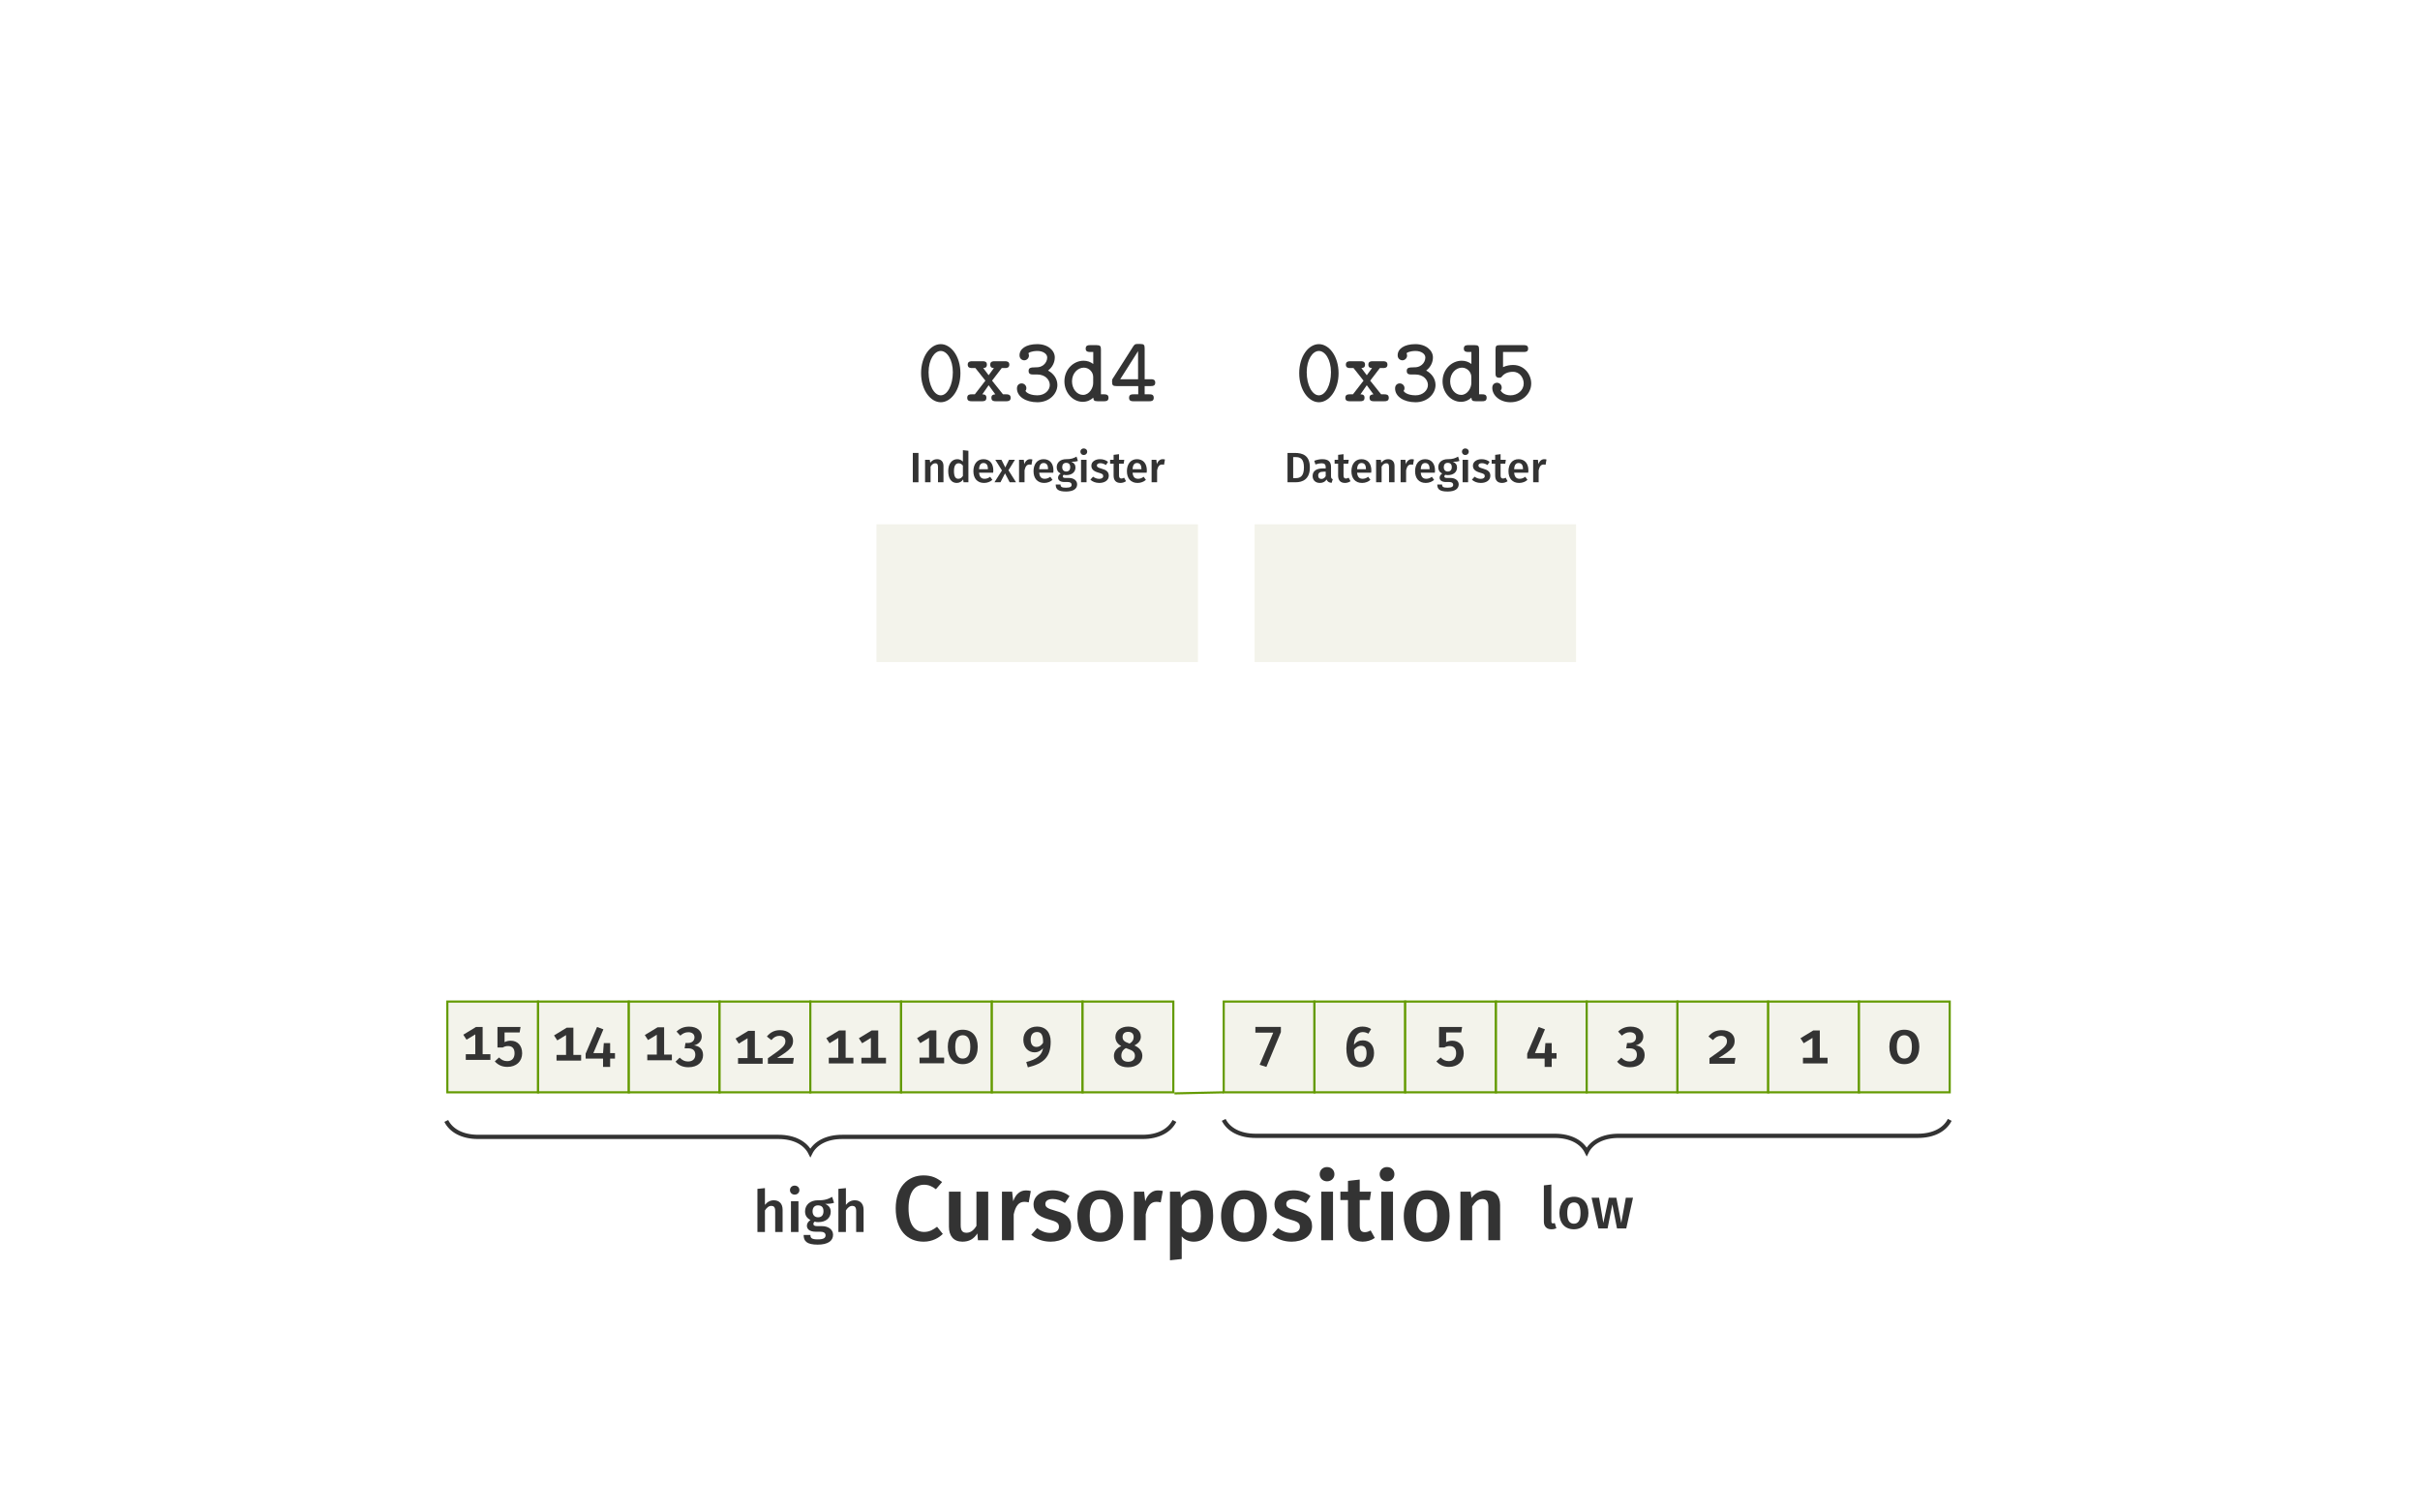 <?xml version="1.0" encoding="UTF-8"?>
<svg xmlns="http://www.w3.org/2000/svg" xmlns:xlink="http://www.w3.org/1999/xlink" width="453.54" height="283.46" viewBox="0 0 453.54 283.46">
<rect x="0" y="0" width="453.54" height="283.46" fill="#808080" stroke="none"/>
<defs>
<g>
<g id="glyph-0-0">
<path d="M 8.203 -5.25 C 8.203 -8.469 6.406 -10.703 4.516 -10.703 C 2.578 -10.703 0.828 -8.422 0.828 -5.266 C 0.828 -2.047 2.625 0.188 4.516 0.188 C 6.438 0.188 8.203 -2.094 8.203 -5.25 Z M 6.781 -5.438 C 6.781 -3.047 5.766 -1.109 4.516 -1.109 C 3.25 -1.109 2.234 -3.047 2.234 -5.438 C 2.234 -7.797 3.328 -9.422 4.516 -9.422 C 5.688 -9.422 6.781 -7.797 6.781 -5.438 Z M 6.781 -5.438 "/>
</g>
<g id="glyph-0-1">
<path d="M 8.578 -0.641 C 8.578 -1.281 8.062 -1.297 7.75 -1.297 L 7.141 -1.297 L 5.094 -3.859 L 6.906 -6.219 L 7.5 -6.219 C 7.797 -6.219 8.328 -6.234 8.328 -6.859 C 8.328 -7.469 7.812 -7.5 7.5 -7.5 L 5.547 -7.5 C 5.25 -7.5 4.75 -7.469 4.75 -6.875 C 4.75 -6.359 5.031 -6.234 5.438 -6.219 L 4.453 -4.875 L 3.438 -6.219 C 3.844 -6.234 4.125 -6.359 4.125 -6.875 C 4.125 -7.469 3.641 -7.5 3.328 -7.5 L 1.359 -7.5 C 1.047 -7.5 0.531 -7.469 0.531 -6.859 C 0.531 -6.234 1.062 -6.219 1.359 -6.219 L 1.969 -6.219 L 3.844 -3.859 L 1.859 -1.297 L 1.25 -1.297 C 0.953 -1.297 0.438 -1.281 0.438 -0.641 C 0.438 -0.016 0.969 0 1.25 0 L 3.219 0 C 3.531 0 4.031 -0.016 4.031 -0.641 C 4.031 -1.172 3.734 -1.281 3.266 -1.297 L 4.453 -3 L 5.703 -1.297 C 5.266 -1.25 4.969 -1.156 4.969 -0.641 C 4.969 -0.016 5.469 0 5.781 0 L 7.75 0 C 8.047 0 8.578 -0.016 8.578 -0.641 Z M 8.578 -0.641 "/>
</g>
<g id="glyph-0-2">
<path d="M 8.297 -3.047 C 8.297 -4.219 7.578 -5.203 6.547 -5.75 C 7.391 -6.391 7.812 -7.312 7.812 -8.219 C 7.812 -9.5 6.547 -10.703 4.531 -10.703 C 2.406 -10.703 1.203 -9.812 1.203 -8.609 C 1.203 -7.953 1.703 -7.672 2.094 -7.672 C 2.516 -7.672 2.969 -8.031 2.969 -8.578 C 2.969 -8.766 2.906 -8.906 2.859 -9 C 3.375 -9.422 4.406 -9.422 4.547 -9.422 C 5.594 -9.422 6.391 -8.891 6.391 -8.203 C 6.391 -7.719 6.172 -7.188 5.734 -6.828 C 5.219 -6.422 4.828 -6.359 4.25 -6.359 C 3.172 -6.359 2.906 -6.219 2.906 -5.672 C 2.906 -5.031 3.391 -5.016 3.719 -5.016 L 4.5 -5.016 C 6.062 -5.016 6.875 -3.984 6.875 -3.047 C 6.875 -2.078 5.969 -1.109 4.547 -1.109 C 3.922 -1.109 2.766 -1.25 2.312 -1.922 C 2.391 -2.031 2.484 -2.188 2.484 -2.469 C 2.484 -2.938 2.094 -3.344 1.594 -3.344 C 1.156 -3.344 0.719 -3.047 0.719 -2.406 C 0.719 -0.859 2.391 0.188 4.547 0.188 C 6.828 0.188 8.297 -1.422 8.297 -3.047 Z M 8.297 -3.047 "/>
</g>
<g id="glyph-0-3">
<path d="M 8.844 -0.656 C 8.844 -1.281 8.328 -1.297 8.047 -1.297 L 7.422 -1.297 L 7.422 -9.688 C 7.422 -10.312 7.297 -10.516 6.609 -10.516 L 5.391 -10.516 C 5.062 -10.516 4.562 -10.5 4.562 -9.859 C 4.562 -9.25 5.078 -9.234 5.375 -9.234 L 5.984 -9.234 L 5.984 -6.984 C 5.453 -7.391 4.828 -7.594 4.172 -7.594 C 2.266 -7.594 0.578 -5.953 0.578 -3.734 C 0.578 -1.578 2.172 0.109 4.016 0.109 C 4.859 0.109 5.516 -0.234 5.984 -0.672 C 6.031 -0.188 6.125 0 6.797 0 L 8.031 0 C 8.344 0 8.844 -0.016 8.844 -0.656 Z M 5.969 -3.391 C 5.969 -2.516 5.266 -1.188 4.062 -1.188 C 2.922 -1.188 2 -2.328 2 -3.734 C 2 -5.266 3.094 -6.297 4.219 -6.297 C 5.219 -6.297 5.969 -5.438 5.969 -4.578 Z M 5.969 -3.391 "/>
</g>
<g id="glyph-0-4">
<path d="M 8.562 -3.484 C 8.562 -4.109 8.078 -4.125 7.75 -4.125 L 6.578 -4.125 L 6.578 -9.906 C 6.578 -10.562 6.438 -10.734 5.75 -10.734 L 5.281 -10.734 C 4.828 -10.734 4.719 -10.688 4.453 -10.312 L 0.641 -4.312 C 0.469 -4.062 0.469 -4.016 0.469 -3.641 C 0.469 -2.984 0.656 -2.844 1.281 -2.844 L 5.375 -2.844 L 5.375 -1.297 L 4.453 -1.297 C 4.125 -1.297 3.656 -1.281 3.656 -0.641 C 3.656 -0.016 4.156 0 4.453 0 L 7.469 0 C 7.781 0 8.281 -0.016 8.281 -0.641 C 8.281 -1.281 7.812 -1.297 7.469 -1.297 L 6.578 -1.297 L 6.578 -2.844 L 7.75 -2.844 C 8.062 -2.844 8.562 -2.859 8.562 -3.484 Z M 5.344 -4.125 L 2 -4.125 L 5.344 -9.391 Z M 5.344 -4.125 "/>
</g>
<g id="glyph-0-5">
<path d="M 8.156 -3.328 C 8.156 -5.078 6.812 -6.797 4.766 -6.797 C 4.219 -6.797 3.531 -6.703 2.875 -6.391 L 2.875 -9.234 L 6.781 -9.234 C 7.078 -9.234 7.578 -9.25 7.578 -9.859 C 7.578 -10.5 7.109 -10.516 6.781 -10.516 L 2.25 -10.516 C 1.594 -10.516 1.469 -10.344 1.469 -9.688 L 1.469 -5.234 C 1.469 -4.875 1.484 -4.406 2.141 -4.406 C 2.5 -4.406 2.578 -4.516 2.734 -4.719 C 3.172 -5.219 3.828 -5.516 4.75 -5.516 C 6.047 -5.516 6.75 -4.344 6.75 -3.328 C 6.75 -2.047 5.609 -1.109 4.266 -1.109 C 3.859 -1.109 2.891 -1.219 2.422 -2.016 C 2.516 -2.125 2.625 -2.266 2.625 -2.562 C 2.625 -3.141 2.156 -3.469 1.734 -3.469 C 1.453 -3.469 0.859 -3.281 0.859 -2.516 C 0.859 -1.062 2.312 0.188 4.266 0.188 C 6.453 0.188 8.156 -1.391 8.156 -3.328 Z M 8.156 -3.328 "/>
</g>
<g id="glyph-1-0">
<path d="M 1.703 -5.5 L 0.641 -5.5 L 0.641 0 L 1.703 0 Z M 1.703 -5.5 "/>
</g>
<g id="glyph-1-1">
<path d="M 2.844 -4.328 C 2.312 -4.328 1.891 -4.094 1.562 -3.672 L 1.484 -4.219 L 0.594 -4.219 L 0.594 0 L 1.625 0 L 1.625 -2.938 C 1.859 -3.328 2.141 -3.562 2.5 -3.562 C 2.828 -3.562 3.016 -3.422 3.016 -2.891 L 3.016 0 L 4.047 0 L 4.047 -3.047 C 4.047 -3.859 3.609 -4.328 2.844 -4.328 Z M 2.844 -4.328 "/>
</g>
<g id="glyph-1-2">
<path d="M 3.094 -6.016 L 3.094 -3.875 C 2.844 -4.141 2.484 -4.328 2.047 -4.328 C 1 -4.328 0.344 -3.406 0.344 -2.109 C 0.344 -0.766 0.891 0.125 1.938 0.125 C 2.484 0.125 2.891 -0.156 3.141 -0.531 L 3.219 0 L 4.125 0 L 4.125 -5.906 Z M 2.234 -0.656 C 1.734 -0.656 1.422 -1.031 1.422 -2.109 C 1.422 -3.125 1.766 -3.562 2.297 -3.562 C 2.641 -3.562 2.875 -3.391 3.094 -3.125 L 3.094 -1.188 C 2.859 -0.844 2.609 -0.656 2.234 -0.656 Z M 2.234 -0.656 "/>
</g>
<g id="glyph-1-3">
<path d="M 4.078 -2.203 C 4.078 -3.531 3.391 -4.328 2.219 -4.328 C 1.016 -4.328 0.344 -3.359 0.344 -2.078 C 0.344 -0.75 1.047 0.125 2.344 0.125 C 2.984 0.125 3.5 -0.109 3.906 -0.453 L 3.484 -1.031 C 3.125 -0.766 2.812 -0.656 2.438 -0.656 C 1.875 -0.656 1.484 -0.938 1.406 -1.797 L 4.047 -1.797 C 4.062 -1.906 4.078 -2.078 4.078 -2.203 Z M 3.062 -2.453 L 1.406 -2.453 C 1.453 -3.297 1.766 -3.609 2.234 -3.609 C 2.812 -3.609 3.062 -3.203 3.062 -2.5 Z M 3.062 -2.453 "/>
</g>
<g id="glyph-1-4">
<path d="M 2.594 -2.25 L 3.812 -4.219 L 2.703 -4.219 L 2 -2.781 L 1.281 -4.219 L 0.125 -4.219 L 1.375 -2.219 L -0.031 0 L 1.094 0 L 1.953 -1.672 L 2.828 0 L 4.016 0 Z M 2.594 -2.25 "/>
</g>
<g id="glyph-1-5">
<path d="M 2.672 -4.328 C 2.188 -4.328 1.781 -4 1.578 -3.391 L 1.484 -4.219 L 0.594 -4.219 L 0.594 0 L 1.625 0 L 1.625 -2.25 C 1.781 -2.953 2.047 -3.328 2.547 -3.328 C 2.703 -3.328 2.797 -3.312 2.922 -3.281 L 3.094 -4.266 C 2.969 -4.312 2.828 -4.328 2.672 -4.328 Z M 2.672 -4.328 "/>
</g>
<g id="glyph-1-6">
<path d="M 4.031 -4.812 C 3.516 -4.531 3.047 -4.312 2.062 -4.328 C 1.031 -4.328 0.312 -3.734 0.312 -2.828 C 0.312 -2.281 0.531 -1.906 1.047 -1.641 C 0.734 -1.438 0.562 -1.141 0.562 -0.859 C 0.562 -0.422 0.922 -0.047 1.766 -0.047 L 2.406 -0.047 C 2.875 -0.047 3.109 0.156 3.109 0.469 C 3.109 0.797 2.875 1.016 2.062 1.016 C 1.219 1.016 1.031 0.844 1.031 0.422 L 0.125 0.422 C 0.125 1.266 0.547 1.734 2.047 1.734 C 3.422 1.734 4.141 1.234 4.141 0.391 C 4.141 -0.297 3.531 -0.812 2.609 -0.812 L 1.953 -0.812 C 1.531 -0.812 1.453 -0.953 1.453 -1.094 C 1.453 -1.234 1.516 -1.344 1.625 -1.406 C 1.781 -1.359 1.938 -1.344 2.125 -1.344 C 3.188 -1.344 3.828 -1.938 3.828 -2.766 C 3.828 -3.297 3.562 -3.625 3.062 -3.844 C 3.562 -3.844 3.953 -3.875 4.281 -4 Z M 2.078 -3.641 C 2.578 -3.641 2.844 -3.375 2.844 -2.844 C 2.844 -2.312 2.578 -2.016 2.094 -2.016 C 1.625 -2.016 1.344 -2.328 1.344 -2.844 C 1.344 -3.328 1.609 -3.641 2.078 -3.641 Z M 2.078 -3.641 "/>
</g>
<g id="glyph-1-7">
<path d="M 1.094 -6.344 C 0.719 -6.344 0.469 -6.078 0.469 -5.734 C 0.469 -5.391 0.719 -5.109 1.094 -5.109 C 1.484 -5.109 1.75 -5.391 1.75 -5.734 C 1.75 -6.078 1.484 -6.344 1.094 -6.344 Z M 1.625 -4.219 L 0.594 -4.219 L 0.594 0 L 1.625 0 Z M 1.625 -4.219 "/>
</g>
<g id="glyph-1-8">
<path d="M 1.938 -4.328 C 0.969 -4.328 0.312 -3.812 0.312 -3.109 C 0.312 -2.484 0.703 -2.078 1.562 -1.828 C 2.359 -1.609 2.531 -1.5 2.531 -1.141 C 2.531 -0.828 2.234 -0.641 1.781 -0.641 C 1.344 -0.641 0.953 -0.812 0.625 -1.047 L 0.125 -0.484 C 0.516 -0.125 1.078 0.125 1.797 0.125 C 2.766 0.125 3.578 -0.344 3.578 -1.219 C 3.578 -1.969 3.094 -2.312 2.234 -2.547 C 1.516 -2.75 1.344 -2.875 1.344 -3.156 C 1.344 -3.406 1.578 -3.578 1.984 -3.578 C 2.359 -3.578 2.688 -3.453 3.047 -3.234 L 3.438 -3.828 C 3.047 -4.141 2.547 -4.328 1.938 -4.328 Z M 1.938 -4.328 "/>
</g>
<g id="glyph-1-9">
<path d="M 2.672 -0.859 C 2.484 -0.75 2.328 -0.703 2.172 -0.703 C 1.859 -0.703 1.719 -0.875 1.719 -1.281 L 1.719 -3.484 L 2.594 -3.484 L 2.703 -4.219 L 1.719 -4.219 L 1.719 -5.266 L 0.703 -5.141 L 0.703 -4.219 L 0.047 -4.219 L 0.047 -3.484 L 0.703 -3.484 L 0.703 -1.266 C 0.703 -0.359 1.141 0.109 1.969 0.125 C 2.344 0.125 2.719 0.016 3.031 -0.203 Z M 2.672 -0.859 "/>
</g>
<g id="glyph-1-10">
<path d="M 2 -5.5 L 0.641 -5.5 L 0.641 0 L 2.141 0 C 3.453 0 4.828 -0.547 4.828 -2.781 C 4.828 -5.062 3.453 -5.5 2 -5.5 Z M 2.188 -4.719 C 3 -4.719 3.719 -4.438 3.719 -2.781 C 3.719 -1.156 3.031 -0.781 2.219 -0.781 L 1.703 -0.781 L 1.703 -4.719 Z M 2.188 -4.719 "/>
</g>
<g id="glyph-1-11">
<path d="M 3.703 -1.109 L 3.703 -2.891 C 3.703 -3.812 3.219 -4.328 2.078 -4.328 C 1.609 -4.328 1.078 -4.234 0.562 -4.031 L 0.781 -3.344 C 1.219 -3.484 1.625 -3.562 1.906 -3.562 C 2.453 -3.562 2.703 -3.375 2.703 -2.828 L 2.703 -2.594 L 2.172 -2.594 C 0.938 -2.594 0.25 -2.094 0.25 -1.172 C 0.25 -0.422 0.766 0.125 1.609 0.125 C 2.125 0.125 2.578 -0.062 2.875 -0.516 C 3.031 -0.094 3.344 0.062 3.812 0.109 L 4.031 -0.578 C 3.812 -0.656 3.703 -0.766 3.703 -1.109 Z M 1.891 -0.625 C 1.5 -0.625 1.297 -0.859 1.297 -1.266 C 1.297 -1.75 1.625 -1.984 2.281 -1.984 L 2.703 -1.984 L 2.703 -1.141 C 2.516 -0.812 2.234 -0.625 1.891 -0.625 Z M 1.891 -0.625 "/>
</g>
<g id="glyph-2-0">
<path d="M 4.219 -1.062 L 4.219 -6.172 L 2.984 -6.172 L 0.594 -4.719 L 1.203 -3.781 L 2.844 -4.781 L 2.844 -1.062 L 1.062 -1.062 L 1.062 0 L 5.672 0 L 5.672 -1.062 Z M 4.219 -1.062 "/>
</g>
<g id="glyph-2-1">
<path d="M 5.219 -6.172 L 0.891 -6.172 L 0.891 -2.328 L 1.891 -2.328 C 2.219 -2.516 2.5 -2.594 2.875 -2.594 C 3.562 -2.594 4.094 -2.25 4.094 -1.234 C 4.094 -0.281 3.562 0.234 2.719 0.234 C 2.078 0.234 1.609 -0.016 1.188 -0.453 L 0.391 0.281 C 0.953 0.906 1.688 1.312 2.75 1.312 C 4.422 1.312 5.516 0.266 5.516 -1.234 C 5.516 -2.719 4.625 -3.594 3.375 -3.594 C 2.969 -3.594 2.594 -3.516 2.219 -3.328 L 2.219 -5.141 L 5.047 -5.141 Z M 5.219 -6.172 "/>
</g>
<g id="glyph-2-2">
<path d="M 5.906 -1.406 L 5 -1.406 L 5 -3.281 L 3.812 -3.281 L 3.672 -1.406 L 1.859 -1.406 L 3.734 -5.859 L 2.547 -6.297 L 0.406 -1.297 L 0.406 -0.375 L 3.672 -0.375 L 3.672 1.188 L 5 1.188 L 5 -0.375 L 5.906 -0.375 Z M 5.906 -1.406 "/>
</g>
<g id="glyph-2-3">
<path d="M 2.797 -6.297 C 1.844 -6.297 1.094 -6 0.438 -5.375 L 1.141 -4.609 C 1.609 -5.031 2.062 -5.25 2.641 -5.25 C 3.359 -5.25 3.797 -4.891 3.797 -4.297 C 3.797 -3.625 3.297 -3.234 2.547 -3.234 L 2.109 -3.234 L 1.953 -2.234 L 2.578 -2.234 C 3.453 -2.234 3.953 -1.859 3.953 -1.031 C 3.953 -0.234 3.453 0.234 2.594 0.234 C 1.969 0.234 1.531 0.016 1.031 -0.484 L 0.25 0.266 C 0.812 0.953 1.625 1.312 2.656 1.312 C 4.422 1.312 5.406 0.312 5.406 -0.953 C 5.406 -2.125 4.672 -2.672 3.719 -2.781 C 4.578 -3 5.156 -3.609 5.156 -4.453 C 5.156 -5.453 4.344 -6.297 2.797 -6.297 Z M 2.797 -6.297 "/>
</g>
<g id="glyph-2-4">
<path d="M 2.828 -6.297 C 1.766 -6.297 1 -5.891 0.359 -5.109 L 1.203 -4.438 C 1.672 -5 2.141 -5.234 2.719 -5.234 C 3.391 -5.234 3.828 -4.844 3.828 -4.25 C 3.828 -3.469 3.453 -3.016 0.547 -1.031 L 0.547 0 L 5.25 0 L 5.406 -1.094 L 2.281 -1.094 C 4.922 -2.656 5.266 -3.328 5.266 -4.328 C 5.266 -5.438 4.359 -6.297 2.828 -6.297 Z M 2.828 -6.297 "/>
</g>
<g id="glyph-2-5">
<path d="M 3.047 -6.297 C 1.281 -6.297 0.25 -5.078 0.25 -3.094 C 0.25 -1.094 1.312 0.156 3.047 0.156 C 4.797 0.156 5.859 -1.094 5.859 -3.094 C 5.859 -5.078 4.828 -6.297 3.047 -6.297 Z M 3.047 -5.266 C 3.844 -5.266 4.469 -4.719 4.469 -3.094 C 4.469 -1.453 3.844 -0.891 3.047 -0.891 C 2.266 -0.891 1.641 -1.453 1.641 -3.094 C 1.641 -4.719 2.266 -5.266 3.047 -5.266 Z M 3.047 -5.266 "/>
</g>
<g id="glyph-2-6">
<path d="M 3 -6.297 C 1.594 -6.297 0.453 -5.359 0.453 -3.844 C 0.453 -2.375 1.391 -1.469 2.547 -1.469 C 3.266 -1.469 3.781 -1.812 4.141 -2.25 C 3.938 -0.891 2.922 -0.141 1 0.344 L 1.297 1.344 C 4.25 0.641 5.578 -0.594 5.578 -3.469 C 5.578 -5.156 4.703 -6.297 3 -6.297 Z M 2.906 -2.484 C 2.297 -2.484 1.828 -2.875 1.828 -3.875 C 1.828 -4.781 2.281 -5.281 3.016 -5.281 C 3.812 -5.281 4.172 -4.719 4.156 -3.266 C 3.844 -2.766 3.438 -2.484 2.906 -2.484 Z M 2.906 -2.484 "/>
</g>
<g id="glyph-2-7">
<path d="M 4.266 -3.938 C 5.078 -4.359 5.469 -4.891 5.469 -5.578 C 5.469 -6.812 4.375 -7.469 3.094 -7.469 C 1.781 -7.469 0.703 -6.734 0.703 -5.531 C 0.703 -4.828 1.031 -4.25 1.797 -3.812 C 0.953 -3.438 0.422 -2.859 0.422 -1.953 C 0.422 -0.766 1.406 0.156 3.047 0.156 C 4.719 0.156 5.75 -0.781 5.75 -1.969 C 5.75 -2.844 5.25 -3.484 4.266 -3.938 Z M 3.094 -6.484 C 3.75 -6.484 4.125 -6.109 4.125 -5.531 C 4.125 -5 3.922 -4.641 3.359 -4.281 L 3.172 -4.359 C 2.438 -4.609 2.047 -4.891 2.047 -5.516 C 2.047 -6.156 2.453 -6.484 3.094 -6.484 Z M 3.094 -0.875 C 2.297 -0.875 1.812 -1.297 1.812 -2 C 1.812 -2.656 2.094 -3.125 2.672 -3.438 L 3.016 -3.312 C 3.984 -2.984 4.359 -2.656 4.359 -1.969 C 4.359 -1.344 3.891 -0.875 3.094 -0.875 Z M 3.094 -0.875 "/>
</g>
<g id="glyph-2-8">
<path d="M 5.266 -6.172 L 0.484 -6.172 L 0.484 -5.094 L 3.828 -5.094 L 1.281 0.922 L 2.547 1.328 L 5.266 -5.203 Z M 5.266 -6.172 "/>
</g>
<g id="glyph-2-9">
<path d="M 3.625 -4.891 C 2.953 -4.891 2.406 -4.641 1.953 -4.062 C 2.031 -5.547 2.609 -6.438 3.578 -6.438 C 4 -6.438 4.328 -6.328 4.656 -6.141 L 5.172 -7 C 4.75 -7.281 4.234 -7.469 3.562 -7.469 C 1.641 -7.469 0.531 -5.844 0.531 -3.391 C 0.531 -1.281 1.281 0.156 3.203 0.156 C 4.688 0.156 5.719 -0.953 5.719 -2.5 C 5.719 -4.062 4.781 -4.891 3.625 -4.891 Z M 3.203 -0.875 C 2.328 -0.875 1.984 -1.547 1.969 -3.125 C 2.297 -3.578 2.734 -3.875 3.297 -3.875 C 3.922 -3.875 4.312 -3.516 4.312 -2.469 C 4.312 -1.516 3.938 -0.875 3.203 -0.875 Z M 3.203 -0.875 "/>
</g>
<g id="glyph-2-10">
<path d="M 3.891 -5.938 C 3.203 -5.938 2.656 -5.625 2.219 -5.078 L 2.219 -8.219 L 0.812 -8.078 L 0.812 0 L 2.219 0 L 2.219 -4.031 C 2.547 -4.547 2.938 -4.891 3.422 -4.891 C 3.844 -4.891 4.141 -4.672 4.141 -3.953 L 4.141 0 L 5.531 0 L 5.531 -4.172 C 5.531 -5.266 4.922 -5.938 3.891 -5.938 Z M 3.891 -5.938 "/>
</g>
<g id="glyph-2-11">
<path d="M 1.5 -8.688 C 1 -8.688 0.625 -8.328 0.625 -7.844 C 0.625 -7.375 1 -7 1.5 -7 C 2.031 -7 2.391 -7.375 2.391 -7.844 C 2.391 -8.328 2.031 -8.688 1.5 -8.688 Z M 2.219 -5.766 L 0.812 -5.766 L 0.812 0 L 2.219 0 Z M 2.219 -5.766 "/>
</g>
<g id="glyph-2-12">
<path d="M 5.5 -6.578 C 4.812 -6.203 4.172 -5.906 2.812 -5.938 C 1.422 -5.938 0.422 -5.109 0.422 -3.859 C 0.422 -3.125 0.734 -2.609 1.438 -2.234 C 1.016 -1.969 0.766 -1.578 0.766 -1.172 C 0.766 -0.562 1.25 -0.047 2.406 -0.047 L 3.281 -0.047 C 3.922 -0.047 4.266 0.203 4.266 0.625 C 4.266 1.094 3.938 1.391 2.812 1.391 C 1.672 1.391 1.422 1.141 1.422 0.562 L 0.156 0.562 C 0.156 1.719 0.734 2.375 2.797 2.375 C 4.672 2.375 5.672 1.688 5.672 0.531 C 5.672 -0.422 4.844 -1.094 3.562 -1.094 L 2.688 -1.094 C 2.109 -1.094 1.984 -1.297 1.984 -1.5 C 1.984 -1.672 2.078 -1.828 2.219 -1.938 C 2.438 -1.859 2.656 -1.844 2.906 -1.844 C 4.359 -1.844 5.234 -2.656 5.234 -3.781 C 5.234 -4.5 4.891 -4.953 4.188 -5.266 C 4.875 -5.266 5.422 -5.312 5.859 -5.469 Z M 2.828 -4.984 C 3.531 -4.984 3.875 -4.625 3.875 -3.891 C 3.875 -3.156 3.516 -2.75 2.859 -2.75 C 2.219 -2.75 1.828 -3.188 1.828 -3.875 C 1.828 -4.547 2.203 -4.984 2.828 -4.984 Z M 2.828 -4.984 "/>
</g>
<g id="glyph-2-13">
<path d="M 2.156 0.156 C 2.516 0.156 2.859 0.078 3.094 -0.031 L 2.797 -1.016 C 2.703 -0.984 2.594 -0.953 2.469 -0.953 C 2.234 -0.953 2.156 -1.094 2.156 -1.359 L 2.156 -8.234 L 0.75 -8.078 L 0.75 -1.312 C 0.75 -0.375 1.281 0.156 2.156 0.156 Z M 2.156 0.156 "/>
</g>
<g id="glyph-2-14">
<path d="M 3.203 -5.938 C 1.484 -5.938 0.469 -4.703 0.469 -2.891 C 0.469 -1 1.484 0.156 3.188 0.156 C 4.891 0.156 5.906 -1.062 5.906 -2.891 C 5.906 -4.781 4.891 -5.938 3.203 -5.938 Z M 3.203 -4.875 C 4 -4.875 4.422 -4.266 4.422 -2.891 C 4.422 -1.516 4 -0.891 3.188 -0.891 C 2.359 -0.891 1.938 -1.5 1.938 -2.891 C 1.938 -4.25 2.375 -4.875 3.203 -4.875 Z M 3.203 -4.875 "/>
</g>
<g id="glyph-2-15">
<path d="M 7.891 -5.766 L 6.547 -5.766 L 5.688 -1.031 L 4.766 -5.766 L 3.344 -5.766 L 2.328 -1.031 L 1.531 -5.766 L 0.125 -5.766 L 1.406 0 L 3.125 0 L 4.016 -4.531 L 4.891 0 L 6.625 0 Z M 7.891 -5.766 "/>
</g>
<g id="glyph-3-0">
<path d="M 5.938 -12.156 C 3.016 -12.156 0.734 -9.969 0.734 -5.969 C 0.734 -1.922 2.891 0.266 5.969 0.266 C 7.594 0.266 8.828 -0.453 9.562 -1.188 L 8.484 -2.531 C 7.797 -2.016 7.094 -1.562 6.062 -1.562 C 4.375 -1.562 3.141 -2.844 3.141 -5.969 C 3.141 -9.188 4.406 -10.406 6.062 -10.406 C 6.875 -10.406 7.578 -10.109 8.266 -9.562 L 9.422 -10.906 C 8.438 -11.703 7.453 -12.156 5.938 -12.156 Z M 5.938 -12.156 "/>
</g>
<g id="glyph-3-1">
<path d="M 8.547 -9.109 L 6.344 -9.109 L 6.344 -2.703 C 5.875 -1.906 5.25 -1.406 4.5 -1.406 C 3.734 -1.406 3.391 -1.781 3.391 -2.844 L 3.391 -9.109 L 1.188 -9.109 L 1.188 -2.562 C 1.188 -0.812 2.062 0.266 3.719 0.266 C 4.969 0.266 5.844 -0.234 6.516 -1.281 L 6.625 0 L 8.547 0 Z M 8.547 -9.109 "/>
</g>
<g id="glyph-3-2">
<path d="M 5.781 -9.344 C 4.719 -9.344 3.844 -8.625 3.406 -7.312 L 3.203 -9.109 L 1.297 -9.109 L 1.297 0 L 3.5 0 L 3.5 -4.859 C 3.844 -6.391 4.406 -7.203 5.516 -7.203 C 5.844 -7.203 6.047 -7.156 6.312 -7.094 L 6.703 -9.234 C 6.406 -9.312 6.109 -9.344 5.781 -9.344 Z M 5.781 -9.344 "/>
</g>
<g id="glyph-3-3">
<path d="M 4.203 -9.359 C 2.078 -9.359 0.688 -8.234 0.688 -6.719 C 0.688 -5.375 1.516 -4.484 3.391 -3.953 C 5.094 -3.484 5.453 -3.234 5.453 -2.484 C 5.453 -1.797 4.828 -1.375 3.844 -1.375 C 2.906 -1.375 2.062 -1.734 1.359 -2.266 L 0.266 -1.031 C 1.109 -0.281 2.328 0.266 3.891 0.266 C 5.969 0.266 7.734 -0.734 7.734 -2.641 C 7.734 -4.25 6.688 -5.016 4.828 -5.516 C 3.266 -5.938 2.906 -6.219 2.906 -6.812 C 2.906 -7.375 3.406 -7.734 4.281 -7.734 C 5.094 -7.734 5.812 -7.469 6.578 -6.984 L 7.438 -8.281 C 6.578 -8.953 5.516 -9.359 4.203 -9.359 Z M 4.203 -9.359 "/>
</g>
<g id="glyph-3-4">
<path d="M 5.047 -9.359 C 2.344 -9.359 0.734 -7.422 0.734 -4.562 C 0.734 -1.562 2.344 0.266 5.031 0.266 C 7.719 0.266 9.312 -1.688 9.312 -4.562 C 9.312 -7.547 7.734 -9.359 5.047 -9.359 Z M 5.047 -7.703 C 6.312 -7.703 6.984 -6.734 6.984 -4.562 C 6.984 -2.391 6.312 -1.406 5.031 -1.406 C 3.734 -1.406 3.062 -2.375 3.062 -4.562 C 3.062 -6.719 3.75 -7.703 5.047 -7.703 Z M 5.047 -7.703 "/>
</g>
<g id="glyph-3-5">
<path d="M 6.016 -9.359 C 5.031 -9.359 4.062 -8.938 3.344 -7.984 L 3.219 -9.109 L 1.297 -9.109 L 1.297 3.75 L 3.5 3.516 L 3.5 -0.734 C 4.062 -0.062 4.859 0.266 5.781 0.266 C 8.094 0.266 9.391 -1.797 9.391 -4.578 C 9.391 -7.484 8.391 -9.359 6.016 -9.359 Z M 5.172 -1.422 C 4.484 -1.422 3.922 -1.734 3.5 -2.375 L 3.5 -6.469 C 3.922 -7.188 4.578 -7.719 5.359 -7.719 C 6.453 -7.719 7.078 -6.875 7.078 -4.562 C 7.078 -2.359 6.375 -1.422 5.172 -1.422 Z M 5.172 -1.422 "/>
</g>
<g id="glyph-3-6">
<path d="M 2.375 -13.719 C 1.562 -13.719 1 -13.141 1 -12.375 C 1 -11.641 1.562 -11.047 2.375 -11.047 C 3.203 -11.047 3.766 -11.641 3.766 -12.375 C 3.766 -13.141 3.203 -13.719 2.375 -13.719 Z M 3.5 -9.109 L 1.297 -9.109 L 1.297 0 L 3.5 0 Z M 3.5 -9.109 "/>
</g>
<g id="glyph-3-7">
<path d="M 5.766 -1.844 C 5.375 -1.625 5.031 -1.516 4.688 -1.516 C 4.016 -1.516 3.719 -1.875 3.719 -2.766 L 3.719 -7.531 L 5.609 -7.531 L 5.844 -9.109 L 3.719 -9.109 L 3.719 -11.375 L 1.516 -11.125 L 1.516 -9.109 L 0.094 -9.109 L 0.094 -7.531 L 1.516 -7.531 L 1.516 -2.719 C 1.516 -0.781 2.469 0.234 4.25 0.266 C 5.062 0.266 5.891 0.031 6.547 -0.438 Z M 5.766 -1.844 "/>
</g>
<g id="glyph-3-8">
<path d="M 6.141 -9.359 C 5 -9.359 4.078 -8.828 3.375 -7.922 L 3.203 -9.109 L 1.297 -9.109 L 1.297 0 L 3.5 0 L 3.5 -6.344 C 4.031 -7.188 4.609 -7.719 5.406 -7.719 C 6.094 -7.719 6.531 -7.391 6.531 -6.25 L 6.531 0 L 8.734 0 L 8.734 -6.594 C 8.734 -8.328 7.781 -9.359 6.141 -9.359 Z M 6.141 -9.359 "/>
</g>
</g>
<clipPath id="clip-0">
<path clip-rule="nonzero" d="M 0 0 L 453.539 0 L 453.539 283.461 L 0 283.461 Z M 0 0 "/>
</clipPath>
</defs>
<g clip-path="url(#clip-0)">
<path fill-rule="nonzero" fill="rgb(100%, 100%, 100%)" fill-opacity="1" d="M 0 283.461 L 453.543 283.461 L 453.543 -0.004 L 0 -0.004 Z M 0 283.461 "/>
</g>
<path fill-rule="nonzero" fill="rgb(95%, 95%, 92%)" fill-opacity="1" d="M 164.262 124.082 L 224.516 124.082 L 224.516 98.262 L 164.262 98.262 Z M 164.262 124.082 "/>
<g fill="rgb(20%, 20%, 20%)" fill-opacity="1">
<use xlink:href="#glyph-0-0" x="171.794" y="75.199"/>
<use xlink:href="#glyph-0-1" x="180.832" y="75.199"/>
<use xlink:href="#glyph-0-2" x="189.87" y="75.199"/>
<use xlink:href="#glyph-0-3" x="198.908" y="75.199"/>
<use xlink:href="#glyph-0-4" x="207.946" y="75.199"/>
</g>
<g fill="rgb(20%, 20%, 20%)" fill-opacity="1">
<use xlink:href="#glyph-1-0" x="170.431" y="90.386"/>
<use xlink:href="#glyph-1-1" x="172.774" y="90.386"/>
<use xlink:href="#glyph-1-2" x="177.365" y="90.386"/>
<use xlink:href="#glyph-1-3" x="182.083" y="90.386"/>
</g>
<g fill="rgb(20%, 20%, 20%)" fill-opacity="1">
<use xlink:href="#glyph-1-4" x="186.403" y="90.386"/>
<use xlink:href="#glyph-1-5" x="190.388" y="90.386"/>
</g>
<g fill="rgb(20%, 20%, 20%)" fill-opacity="1">
<use xlink:href="#glyph-1-3" x="193.353" y="90.386"/>
<use xlink:href="#glyph-1-6" x="197.729" y="90.386"/>
<use xlink:href="#glyph-1-7" x="202.009" y="90.386"/>
<use xlink:href="#glyph-1-8" x="204.224" y="90.386"/>
<use xlink:href="#glyph-1-9" x="208.002" y="90.386"/>
</g>
<g fill="rgb(20%, 20%, 20%)" fill-opacity="1">
<use xlink:href="#glyph-1-3" x="210.855" y="90.386"/>
<use xlink:href="#glyph-1-5" x="215.231" y="90.386"/>
</g>
<path fill-rule="nonzero" fill="rgb(95%, 95%, 92%)" fill-opacity="1" d="M 235.129 124.082 L 295.383 124.082 L 295.383 98.262 L 235.129 98.262 Z M 235.129 124.082 "/>
<g fill="rgb(20%, 20%, 20%)" fill-opacity="1">
<use xlink:href="#glyph-0-0" x="242.662" y="75.199"/>
<use xlink:href="#glyph-0-1" x="251.7" y="75.199"/>
<use xlink:href="#glyph-0-2" x="260.738" y="75.199"/>
<use xlink:href="#glyph-0-3" x="269.776" y="75.199"/>
<use xlink:href="#glyph-0-5" x="278.814" y="75.199"/>
</g>
<g fill="rgb(20%, 20%, 20%)" fill-opacity="1">
<use xlink:href="#glyph-1-10" x="240.657" y="90.386"/>
</g>
<g fill="rgb(20%, 20%, 20%)" fill-opacity="1">
<use xlink:href="#glyph-1-11" x="245.75" y="90.386"/>
<use xlink:href="#glyph-1-9" x="250.078" y="90.386"/>
</g>
<g fill="rgb(20%, 20%, 20%)" fill-opacity="1">
<use xlink:href="#glyph-1-3" x="252.931" y="90.386"/>
<use xlink:href="#glyph-1-1" x="257.307" y="90.386"/>
<use xlink:href="#glyph-1-5" x="261.897" y="90.386"/>
</g>
<g fill="rgb(20%, 20%, 20%)" fill-opacity="1">
<use xlink:href="#glyph-1-3" x="264.862" y="90.386"/>
<use xlink:href="#glyph-1-6" x="269.238" y="90.386"/>
<use xlink:href="#glyph-1-7" x="273.518" y="90.386"/>
<use xlink:href="#glyph-1-8" x="275.733" y="90.386"/>
<use xlink:href="#glyph-1-9" x="279.511" y="90.386"/>
</g>
<g fill="rgb(20%, 20%, 20%)" fill-opacity="1">
<use xlink:href="#glyph-1-3" x="282.365" y="90.386"/>
<use xlink:href="#glyph-1-5" x="286.74" y="90.386"/>
</g>
<path fill-rule="nonzero" fill="rgb(95%, 95%, 92%)" fill-opacity="1" stroke-width="0.399" stroke-linecap="butt" stroke-linejoin="miter" stroke="rgb(38.823%, 60.393%, 0%)" stroke-opacity="1" stroke-miterlimit="10" d="M -8.502 -8.503 L 8.506 -8.503 L 8.506 8.505 L -8.502 8.505 Z M -8.502 -8.503 " transform="matrix(1, 0, 0, -1, 92.342, 196.212)"/>
<g fill="rgb(20%, 20%, 20%)" fill-opacity="1">
<use xlink:href="#glyph-2-0" x="86.233" y="198.639"/>
<use xlink:href="#glyph-2-1" x="92.342" y="198.639"/>
</g>
<path fill-rule="nonzero" fill="rgb(95%, 95%, 92%)" fill-opacity="1" stroke-width="0.399" stroke-linecap="butt" stroke-linejoin="miter" stroke="rgb(38.823%, 60.393%, 0%)" stroke-opacity="1" stroke-miterlimit="10" d="M -8.505 -8.503 L 8.503 -8.503 L 8.503 8.505 L -8.505 8.505 Z M -8.505 -8.503 " transform="matrix(1, 0, 0, -1, 109.349, 196.212)"/>
<g fill="rgb(20%, 20%, 20%)" fill-opacity="1">
<use xlink:href="#glyph-2-0" x="103.24" y="198.77"/>
<use xlink:href="#glyph-2-2" x="109.349" y="198.77"/>
</g>
<path fill-rule="nonzero" fill="rgb(95%, 95%, 92%)" fill-opacity="1" stroke-width="0.399" stroke-linecap="butt" stroke-linejoin="miter" stroke="rgb(38.823%, 60.393%, 0%)" stroke-opacity="1" stroke-miterlimit="10" d="M -8.505 -8.503 L 8.502 -8.503 L 8.502 8.505 L -8.505 8.505 Z M -8.505 -8.503 " transform="matrix(1, 0, 0, -1, 126.357, 196.212)"/>
<g fill="rgb(20%, 20%, 20%)" fill-opacity="1">
<use xlink:href="#glyph-2-0" x="120.248" y="198.705"/>
<use xlink:href="#glyph-2-3" x="126.357" y="198.705"/>
</g>
<path fill-rule="nonzero" fill="rgb(95%, 95%, 92%)" fill-opacity="1" stroke-width="0.399" stroke-linecap="butt" stroke-linejoin="miter" stroke="rgb(38.823%, 60.393%, 0%)" stroke-opacity="1" stroke-miterlimit="10" d="M -8.506 -8.503 L 8.502 -8.503 L 8.502 8.505 L -8.506 8.505 Z M -8.506 -8.503 " transform="matrix(1, 0, 0, -1, 143.365, 196.212)"/>
<g fill="rgb(20%, 20%, 20%)" fill-opacity="1">
<use xlink:href="#glyph-2-0" x="137.256" y="199.365"/>
<use xlink:href="#glyph-2-4" x="143.365" y="199.365"/>
</g>
<path fill-rule="nonzero" fill="rgb(95%, 95%, 92%)" fill-opacity="1" stroke-width="0.399" stroke-linecap="butt" stroke-linejoin="miter" stroke="rgb(38.823%, 60.393%, 0%)" stroke-opacity="1" stroke-miterlimit="10" d="M -8.506 -8.503 L 8.506 -8.503 L 8.506 8.505 L -8.506 8.505 Z M -8.506 -8.503 " transform="matrix(1, 0, 0, -1, 160.373, 196.212)"/>
<g fill="rgb(20%, 20%, 20%)" fill-opacity="1">
<use xlink:href="#glyph-2-0" x="154.264" y="199.299"/>
<use xlink:href="#glyph-2-0" x="160.373" y="199.299"/>
</g>
<path fill-rule="nonzero" fill="rgb(95%, 95%, 92%)" fill-opacity="1" stroke-width="0.399" stroke-linecap="butt" stroke-linejoin="miter" stroke="rgb(38.823%, 60.393%, 0%)" stroke-opacity="1" stroke-miterlimit="10" d="M -8.502 -8.503 L 8.506 -8.503 L 8.506 8.505 L -8.502 8.505 Z M -8.502 -8.503 " transform="matrix(1, 0, 0, -1, 177.381, 196.212)"/>
<g fill="rgb(20%, 20%, 20%)" fill-opacity="1">
<use xlink:href="#glyph-2-0" x="171.272" y="199.283"/>
<use xlink:href="#glyph-2-5" x="177.381" y="199.283"/>
</g>
<path fill-rule="nonzero" fill="rgb(95%, 95%, 92%)" fill-opacity="1" stroke-width="0.399" stroke-linecap="butt" stroke-linejoin="miter" stroke="rgb(38.823%, 60.393%, 0%)" stroke-opacity="1" stroke-miterlimit="10" d="M -8.502 -8.503 L 8.506 -8.503 L 8.506 8.505 L -8.502 8.505 Z M -8.502 -8.503 " transform="matrix(1, 0, 0, -1, 194.389, 196.212)"/>
<g fill="rgb(20%, 20%, 20%)" fill-opacity="1">
<use xlink:href="#glyph-2-6" x="191.334" y="198.694"/>
</g>
<path fill-rule="nonzero" fill="rgb(95%, 95%, 92%)" fill-opacity="1" stroke-width="0.399" stroke-linecap="butt" stroke-linejoin="miter" stroke="rgb(38.823%, 60.393%, 0%)" stroke-opacity="1" stroke-miterlimit="10" d="M -8.505 -8.503 L 8.502 -8.503 L 8.502 8.505 L -8.505 8.505 Z M -8.505 -8.503 " transform="matrix(1, 0, 0, -1, 211.396, 196.212)"/>
<g fill="rgb(20%, 20%, 20%)" fill-opacity="1">
<use xlink:href="#glyph-2-7" x="208.341" y="199.867"/>
</g>
<path fill-rule="nonzero" fill="rgb(95%, 95%, 92%)" fill-opacity="1" stroke-width="0.399" stroke-linecap="butt" stroke-linejoin="miter" stroke="rgb(38.823%, 60.393%, 0%)" stroke-opacity="1" stroke-miterlimit="10" d="M -8.505 -8.503 L 8.503 -8.503 L 8.503 8.505 L -8.505 8.505 Z M -8.505 -8.503 " transform="matrix(1, 0, 0, -1, 237.845, 196.212)"/>
<g fill="rgb(20%, 20%, 20%)" fill-opacity="1">
<use xlink:href="#glyph-2-8" x="234.79" y="198.634"/>
</g>
<path fill-rule="nonzero" fill="rgb(95%, 95%, 92%)" fill-opacity="1" stroke-width="0.399" stroke-linecap="butt" stroke-linejoin="miter" stroke="rgb(38.823%, 60.393%, 0%)" stroke-opacity="1" stroke-miterlimit="10" d="M -8.504 -8.503 L 8.503 -8.503 L 8.503 8.505 L -8.504 8.505 Z M -8.504 -8.503 " transform="matrix(1, 0, 0, -1, 254.852, 196.212)"/>
<g fill="rgb(20%, 20%, 20%)" fill-opacity="1">
<use xlink:href="#glyph-2-9" x="251.797" y="199.867"/>
</g>
<path fill-rule="nonzero" fill="rgb(95%, 95%, 92%)" fill-opacity="1" stroke-width="0.399" stroke-linecap="butt" stroke-linejoin="miter" stroke="rgb(38.823%, 60.393%, 0%)" stroke-opacity="1" stroke-miterlimit="10" d="M -8.505 -8.503 L 8.503 -8.503 L 8.503 8.505 L -8.505 8.505 Z M -8.505 -8.503 " transform="matrix(1, 0, 0, -1, 271.86, 196.212)"/>
<g fill="rgb(20%, 20%, 20%)" fill-opacity="1">
<use xlink:href="#glyph-2-1" x="268.805" y="198.639"/>
</g>
<path fill-rule="nonzero" fill="rgb(95%, 95%, 92%)" fill-opacity="1" stroke-width="0.399" stroke-linecap="butt" stroke-linejoin="miter" stroke="rgb(38.823%, 60.393%, 0%)" stroke-opacity="1" stroke-miterlimit="10" d="M -8.505 -8.503 L 8.503 -8.503 L 8.503 8.505 L -8.505 8.505 Z M -8.505 -8.503 " transform="matrix(1, 0, 0, -1, 288.868, 196.212)"/>
<g fill="rgb(20%, 20%, 20%)" fill-opacity="1">
<use xlink:href="#glyph-2-2" x="285.813" y="198.77"/>
</g>
<path fill-rule="nonzero" fill="rgb(95%, 95%, 92%)" fill-opacity="1" stroke-width="0.399" stroke-linecap="butt" stroke-linejoin="miter" stroke="rgb(38.823%, 60.393%, 0%)" stroke-opacity="1" stroke-miterlimit="10" d="M -8.505 -8.503 L 8.503 -8.503 L 8.503 8.505 L -8.505 8.505 Z M -8.505 -8.503 " transform="matrix(1, 0, 0, -1, 305.876, 196.212)"/>
<g fill="rgb(20%, 20%, 20%)" fill-opacity="1">
<use xlink:href="#glyph-2-3" x="302.821" y="198.705"/>
</g>
<path fill-rule="nonzero" fill="rgb(95%, 95%, 92%)" fill-opacity="1" stroke-width="0.399" stroke-linecap="butt" stroke-linejoin="miter" stroke="rgb(38.823%, 60.393%, 0%)" stroke-opacity="1" stroke-miterlimit="10" d="M -8.505 -8.503 L 8.503 -8.503 L 8.503 8.505 L -8.505 8.505 Z M -8.505 -8.503 " transform="matrix(1, 0, 0, -1, 322.884, 196.212)"/>
<g fill="rgb(20%, 20%, 20%)" fill-opacity="1">
<use xlink:href="#glyph-2-4" x="319.829" y="199.365"/>
</g>
<path fill-rule="nonzero" fill="rgb(95%, 95%, 92%)" fill-opacity="1" stroke-width="0.399" stroke-linecap="butt" stroke-linejoin="miter" stroke="rgb(38.823%, 60.393%, 0%)" stroke-opacity="1" stroke-miterlimit="10" d="M -8.505 -8.503 L 8.503 -8.503 L 8.503 8.505 L -8.505 8.505 Z M -8.505 -8.503 " transform="matrix(1, 0, 0, -1, 339.892, 196.212)"/>
<g fill="rgb(20%, 20%, 20%)" fill-opacity="1">
<use xlink:href="#glyph-2-0" x="336.837" y="199.299"/>
</g>
<path fill-rule="nonzero" fill="rgb(95%, 95%, 92%)" fill-opacity="1" stroke-width="0.399" stroke-linecap="butt" stroke-linejoin="miter" stroke="rgb(38.823%, 60.393%, 0%)" stroke-opacity="1" stroke-miterlimit="10" d="M -8.504 -8.503 L 8.503 -8.503 L 8.503 8.505 L -8.504 8.505 Z M -8.504 -8.503 " transform="matrix(1, 0, 0, -1, 356.899, 196.212)"/>
<g fill="rgb(20%, 20%, 20%)" fill-opacity="1">
<use xlink:href="#glyph-2-5" x="353.844" y="199.283"/>
</g>
<path fill="none" stroke-width="0.797" stroke-linecap="butt" stroke-linejoin="miter" stroke="rgb(20%, 20%, 20%)" stroke-opacity="1" stroke-miterlimit="10" d="M 124.926 -93.745 C 124.027 -95.538 121.937 -96.734 118.949 -96.734 L 62.672 -96.734 C 59.683 -96.734 57.59 -97.929 56.695 -99.722 C 55.797 -97.929 53.703 -96.734 50.715 -96.734 L -5.559 -96.734 C -8.551 -96.734 -10.641 -95.538 -11.539 -93.745 " transform="matrix(1, 0, 0, -1, 95.176, 116.337)"/>
<g fill="rgb(20%, 20%, 20%)" fill-opacity="1">
<use xlink:href="#glyph-2-10" x="141.14" y="230.889"/>
<use xlink:href="#glyph-2-11" x="147.424" y="230.889"/>
<use xlink:href="#glyph-2-12" x="150.456" y="230.889"/>
<use xlink:href="#glyph-2-10" x="156.315" y="230.889"/>
</g>
<path fill="none" stroke-width="0.797" stroke-linecap="butt" stroke-linejoin="miter" stroke="rgb(20%, 20%, 20%)" stroke-opacity="1" stroke-miterlimit="10" d="M 270.23 -93.546 C 269.332 -95.339 267.238 -96.534 264.25 -96.534 L 208.176 -96.534 C 205.183 -96.534 203.094 -97.73 202.195 -99.523 C 201.301 -97.73 199.207 -96.534 196.219 -96.534 L 140.14 -96.534 C 137.152 -96.534 135.062 -95.339 134.164 -93.546 " transform="matrix(1, 0, 0, -1, 95.176, 116.337)"/>
<g fill="rgb(20%, 20%, 20%)" fill-opacity="1">
<use xlink:href="#glyph-2-13" x="288.59" y="230.232"/>
</g>
<g fill="rgb(20%, 20%, 20%)" fill-opacity="1">
<use xlink:href="#glyph-2-14" x="291.786" y="230.232"/>
<use xlink:href="#glyph-2-15" x="298.157" y="230.232"/>
</g>
<path fill="none" stroke-width="0.399" stroke-linecap="butt" stroke-linejoin="miter" stroke="rgb(38.823%, 60.393%, 0%)" stroke-opacity="1" stroke-miterlimit="10" d="M 124.926 -93.742 L 134.164 -93.543 " transform="matrix(1, 0, 0, -1, 95.176, 111.172)"/>
<g fill="rgb(20%, 20%, 20%)" fill-opacity="1">
<use xlink:href="#glyph-3-0" x="167.134" y="232.444"/>
</g>
<g fill="rgb(20%, 20%, 20%)" fill-opacity="1">
<use xlink:href="#glyph-3-1" x="176.654" y="232.444"/>
<use xlink:href="#glyph-3-2" x="186.484" y="232.444"/>
</g>
<g fill="rgb(20%, 20%, 20%)" fill-opacity="1">
<use xlink:href="#glyph-3-3" x="193.009" y="232.444"/>
<use xlink:href="#glyph-3-4" x="201.169" y="232.444"/>
<use xlink:href="#glyph-3-2" x="211.223" y="232.444"/>
<use xlink:href="#glyph-3-5" x="217.971" y="232.444"/>
<use xlink:href="#glyph-3-4" x="228.111" y="232.444"/>
<use xlink:href="#glyph-3-3" x="238.165" y="232.444"/>
<use xlink:href="#glyph-3-6" x="246.325" y="232.444"/>
<use xlink:href="#glyph-3-7" x="251.111" y="232.444"/>
<use xlink:href="#glyph-3-6" x="257.566" y="232.444"/>
<use xlink:href="#glyph-3-4" x="262.352" y="232.444"/>
<use xlink:href="#glyph-3-8" x="272.406" y="232.444"/>
</g>
</svg>
